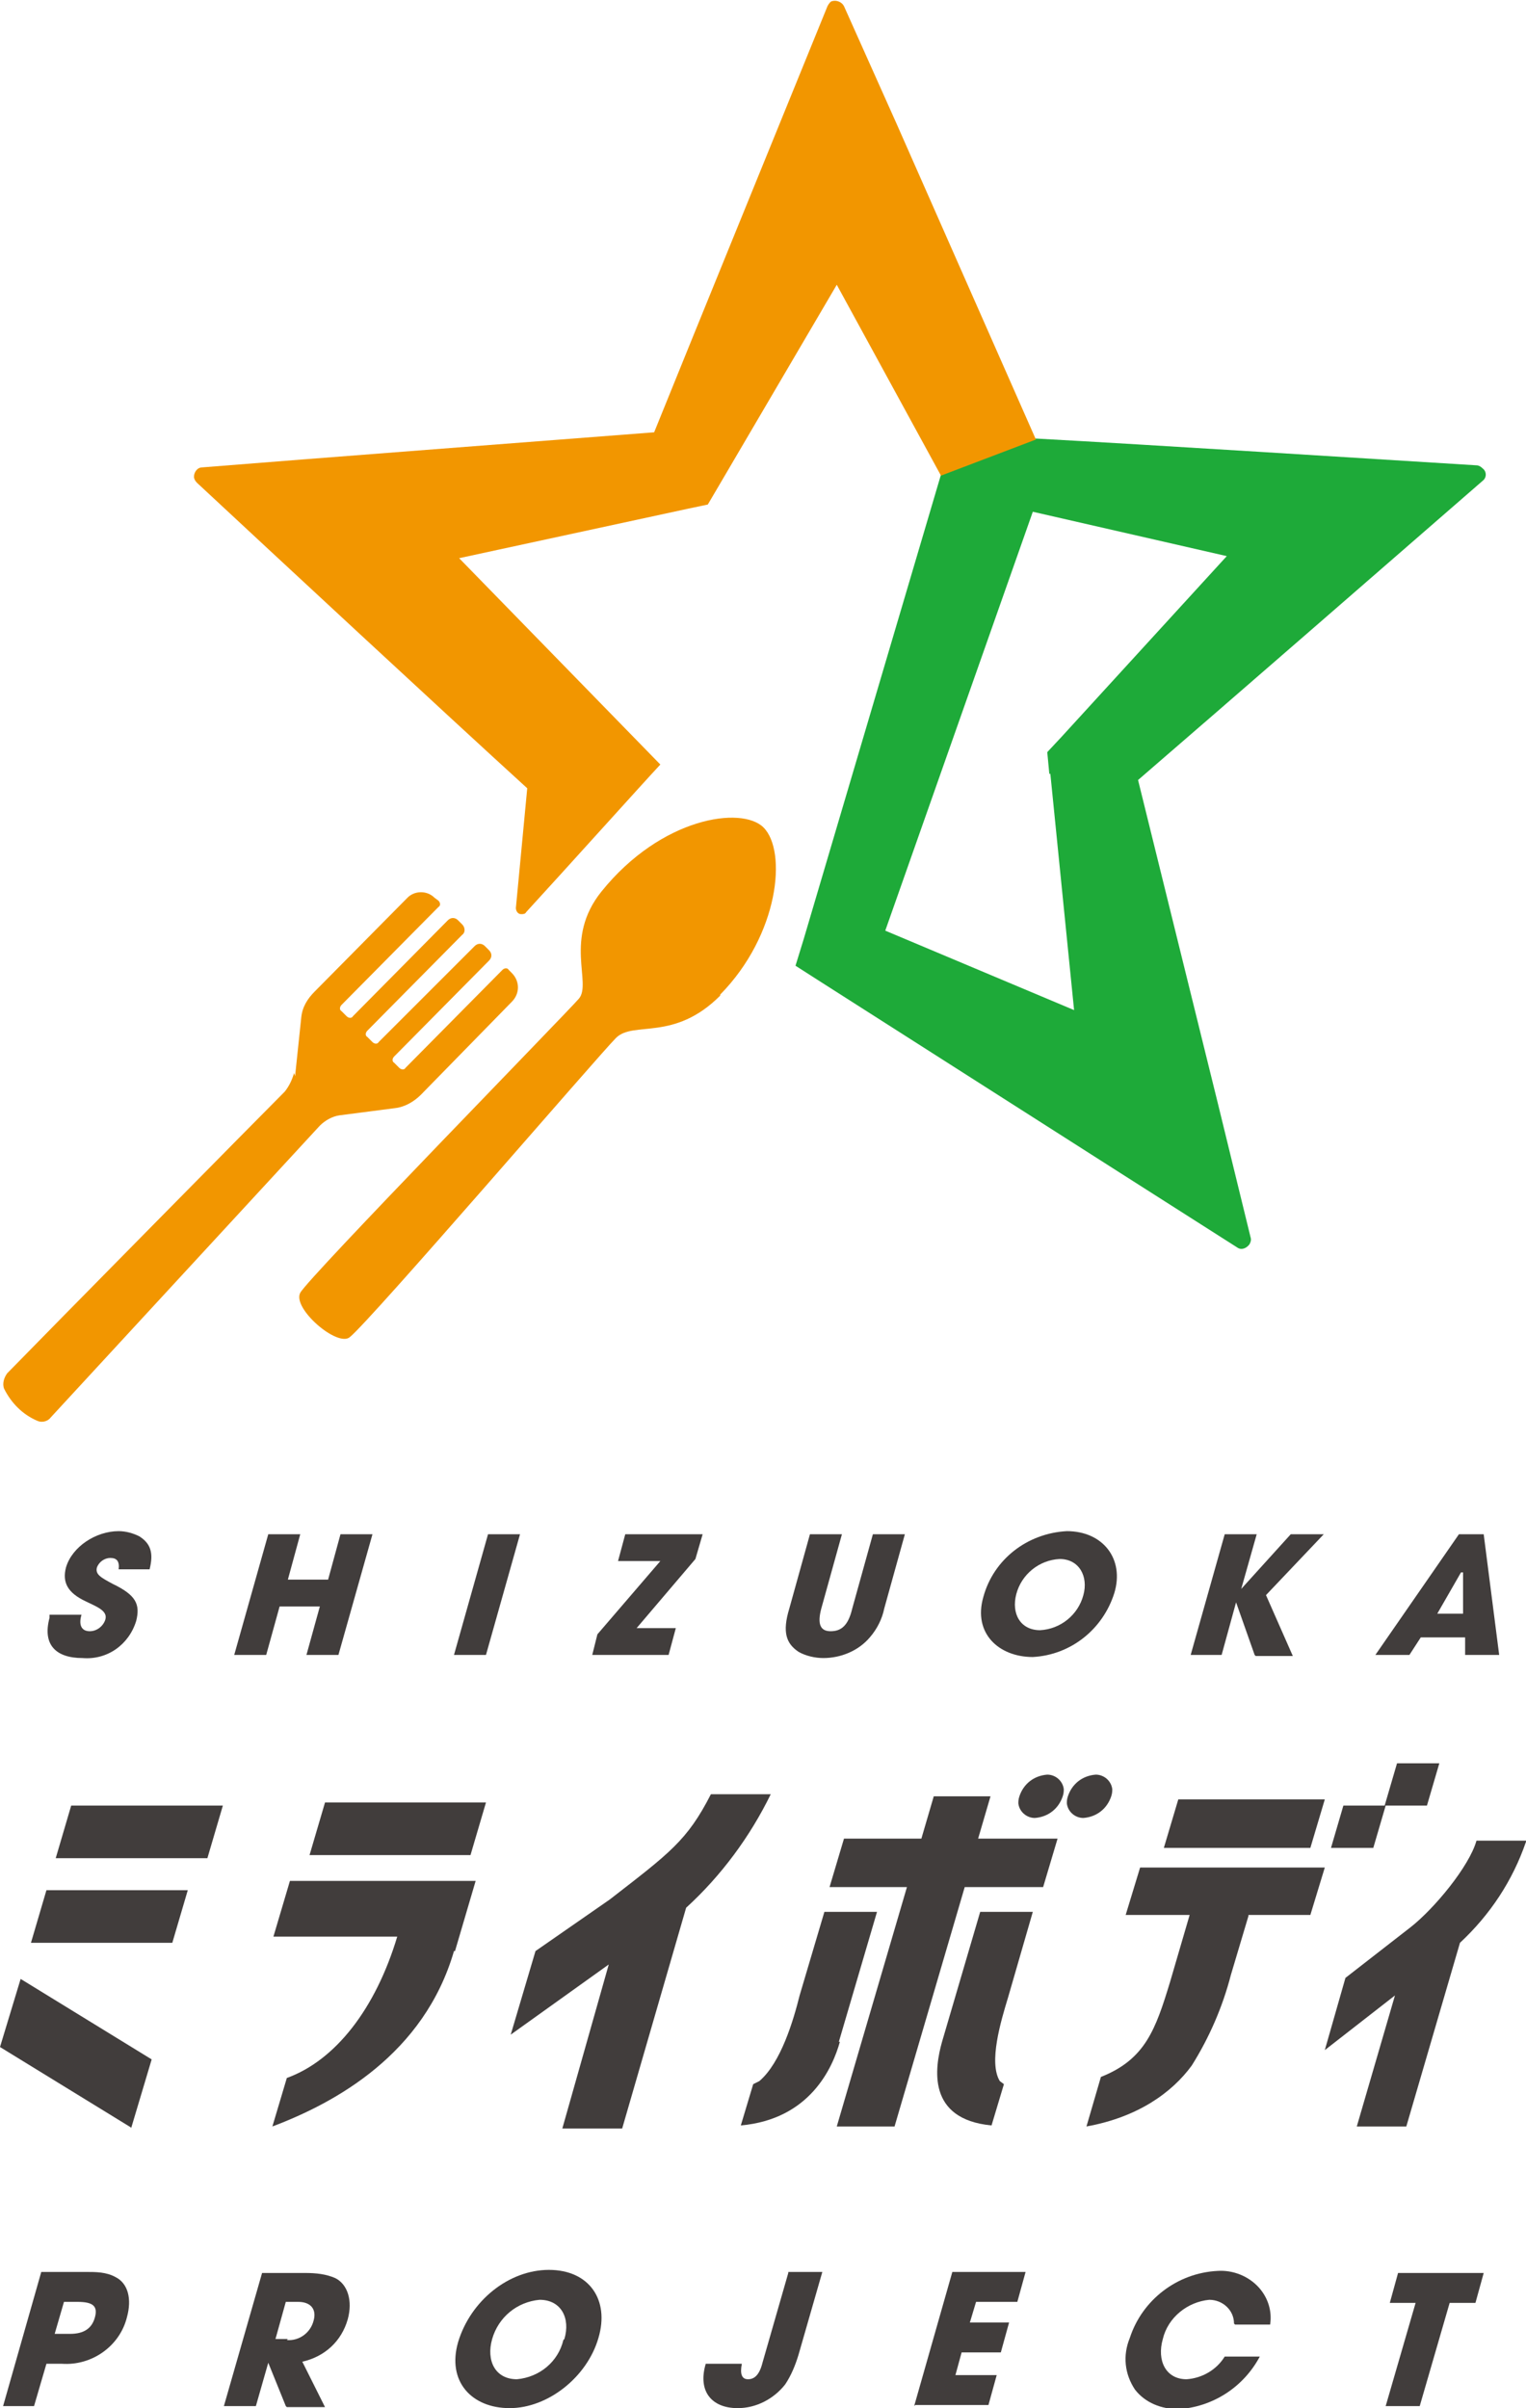 <?xml version="1.0" encoding="UTF-8"?>
<svg id="_グループ_179" data-name="グループ_179" xmlns="http://www.w3.org/2000/svg" width="147.9" height="233.4" xmlns:xlink="http://www.w3.org/1999/xlink" version="1.1" viewBox="0 0 147.9 233.4">
  <!-- Generator: Adobe Illustrator 29.1.0, SVG Export Plug-In . SVG Version: 2.1.0 Build 142)  -->
  <defs>
    <style>
      .st0 {
        fill: none;
      }

      .st1 {
        fill: #f29600;
      }

      .st2 {
        fill: #1eaa39;
      }

      .st3 {
        fill: #413d3c;
      }

      .st4 {
        clip-path: url(#clippath);
      }
    </style>
    <clipPath id="clippath">
      <rect class="st0" width="147.9" height="233.4"/>
    </clipPath>
  </defs>
  <g class="st4">
    <g id="_グループ_178" data-name="グループ_178">
      <path id="_パス_459" data-name="パス_459" class="st2" d="M91.2,46l-13.3,45-.8,2.6,2.5,1.6,29,18.5,11.3,7.2c.4.3.9.1,1.2-.3.1-.2.2-.4.1-.7l-3.2-13.1-7.7-31.2c8-6.9,25.7-22.3,33.4-29,.4-.3.4-.9,0-1.2-.2-.2-.4-.3-.6-.3-9.8-.6-31.7-2-42.8-2.6M101.8,75l2.3,22.9-18.3-7.7,14.3-40.6,18.8,4.3-16,17.5-1.4,1.5.2,2.1Z"/>
      <path id="_パス_460" data-name="パス_460" class="st3" d="M11.5,152.1c.1-.8-.2-1.1-.8-1.1-.6,0-1.1.4-1.3.9-.2.7.4,1,1.5,1.6,2.3,1.1,2.7,2,2.3,3.6-.7,2.3-2.8,3.8-5.2,3.6-2.6,0-3.9-1.3-3.2-3.9v-.3h3.1c-.3,1,0,1.6.8,1.6.7,0,1.3-.5,1.5-1.1.3-.9-.9-1.3-1.9-1.8-1.7-.8-2.3-1.8-1.9-3.3.6-2,2.9-3.5,5.1-3.5.7,0,1.4.2,2,.5,1.1.7,1.4,1.6,1,3.2h-3Z"/>
      <path id="_パス_461" data-name="パス_461" class="st3" d="M29.7,160.4l1.3-4.7h-3.9l-1.3,4.7h-3.1l3.3-11.7h3.1l-1.2,4.4h3.9l1.2-4.4h3.1l-3.3,11.7h-3.1Z"/>
      <path id="_パス_462" data-name="パス_462" class="st3" d="M44,160.4l3.3-11.7h3.1l-3.3,11.7h-3.1Z"/>
      <path id="_パス_463" data-name="パス_463" class="st3" d="M57.4,160.4l.5-2,6.1-7.1h-4.1l.7-2.6h7.5l-.7,2.4-5.7,6.7h3.8l-.7,2.6h-7.5Z"/>
      <path id="_パス_464" data-name="パス_464" class="st3" d="M84.7,148.7h3l-2,7.2c-.2,1-.7,2-1.4,2.8-1.1,1.3-2.8,2-4.5,2-.8,0-1.7-.2-2.4-.6-1.2-.8-1.6-1.9-.9-4.2l2-7.2h3.1l-2,7.2c-.4,1.5-.1,2.2.9,2.2s1.7-.5,2.1-2.2l2-7.2Z"/>
      <path id="_パス_465" data-name="パス_465" class="st3" d="M95.3,154.8c1-3.7,4.3-6.2,8.1-6.4,3.5,0,5.6,2.7,4.6,6-1.1,3.5-4.2,6-7.9,6.2-3.3,0-5.8-2.3-4.8-5.8M105,154.6c.5-1.8-.4-3.5-2.3-3.5-2,.1-3.7,1.5-4.2,3.4-.5,1.9.4,3.5,2.3,3.5,2-.1,3.7-1.5,4.2-3.4"/>
      <path id="_パス_466" data-name="パス_466" class="st3" d="M121.6,160.4l-1.8-5.1h0l-1.4,5.1h-3l3.3-11.7h3.1l-1.5,5.3h0l4.8-5.3h3.2l-5.6,5.9,2.6,5.9h-3.6Z"/>
      <path id="_パス_467" data-name="パス_467" class="st3" d="M142,160.4v-1.7h-4.3l-1.1,1.7h-3.3l8.1-11.7h2.4l1.5,11.7h-3.3ZM141.6,152.4h0s-2.3,4-2.3,4h2.5v-4Z"/>
      <path id="_パス_468" data-name="パス_468" class="st3" d="M.3,233.2l3.7-13h4.3c1,0,2,0,2.9.5,1.2.6,1.6,2.1,1.1,3.9-.7,2.8-3.4,4.7-6.3,4.5h-1.5l-1.2,4.1H.3ZM6.8,226.2c1.3,0,2.1-.5,2.4-1.6.3-1.1-.2-1.5-1.7-1.5h-1.3l-.9,3.1h1.4Z"/>
      <path id="_パス_469" data-name="パス_469" class="st3" d="M27.7,233.2l-1.7-4.2h0l-1.2,4.2h-3.1l3.7-12.9h4.2c1,0,2,.1,2.9.5,1.2.6,1.7,2.2,1.2,4-.6,2.1-2.2,3.6-4.4,4.1l2.2,4.4h-3.7ZM27.8,226.8c1.2.1,2.3-.7,2.6-1.9.3-1.1-.3-1.8-1.5-1.8h-1.2l-1,3.6h1.2Z"/>
      <path id="_パス_470" data-name="パス_470" class="st3" d="M44.4,227c1.2-4,4.9-7,8.8-7s5.9,2.9,4.8,6.6c-1.1,3.8-4.9,6.8-8.6,6.8s-6.1-2.6-5-6.4M54.7,226.7c.6-2-.3-3.8-2.4-3.8-2.2.2-4,1.7-4.6,3.8-.6,2.1.3,3.9,2.4,3.9,2.2-.2,4-1.7,4.5-3.8"/>
      <path id="_パス_471" data-name="パス_471" class="st3" d="M76.4,220.2h3.3l-2.3,8c-.3,1-.7,2-1.3,2.9-1.1,1.4-2.8,2.3-4.6,2.3-2.5,0-3.9-1.6-3.1-4.3h0c0,0,3.5,0,3.5,0-.2,1,0,1.5.6,1.5s1.1-.4,1.4-1.6l2.5-8.7Z"/>
      <path id="_パス_472" data-name="パス_472" class="st3" d="M88.6,233.2l3.7-13h7.1l-.8,2.9h-4l-.6,2h3.8l-.8,2.9h-3.8l-.6,2.2h4l-.8,2.9h-7.1Z"/>
      <path id="_パス_473" data-name="パス_473" class="st3" d="M119.6,225.2c0-1.3-1.1-2.3-2.4-2.3,0,0,0,0,0,0-2.1.2-4,1.7-4.5,3.8-.6,2.1.3,3.9,2.3,3.9,1.5-.1,2.9-.9,3.7-2.2h3.4c-1.6,3-4.6,4.9-7.9,5.1-1.6,0-3.2-.6-4.2-1.9-1-1.5-1.2-3.3-.5-5,1.2-3.7,4.6-6.3,8.5-6.5,1.5-.1,3,.5,4,1.6.9,1,1.3,2.3,1.1,3.6h-3.4Z"/>
      <path id="_パス_474" data-name="パス_474" class="st3" d="M134.3,233.2l2.9-10h-2.5l.8-2.9h8.3l-.8,2.9h-2.5l-2.9,10h-3.3Z"/>
      <path id="_パス_475" data-name="パス_475" class="st3" d="M5.4,180.1l1.5-5.1h14.7l-1.5,5.1H5.4ZM12.7,206.2l-12.7-7.8,2-6.6,12.7,7.8-2,6.7ZM3,188.3l1.5-5.1h13.7l-1.5,5.1H3Z"/>
      <path id="_パス_476" data-name="パス_476" class="st3" d="M44,189.1c-2.9,10-11.5,14.7-17.6,17l1.4-4.7c4.7-1.7,8.6-6.7,10.7-13.7h-12l1.6-5.4h18l-2,6.8ZM30,179.8l1.5-5.1h15.6l-1.5,5.1h-15.6Z"/>
      <path id="_パス_477" data-name="パス_477" class="st3" d="M74.7,173.9c-2,4.1-4.8,7.9-8.2,11l-6.2,21.4h-5.8l4.5-15.9-9.5,6.8,2.4-8.1,7.2-5c5.8-4.5,7.5-5.7,9.8-10.2h5.8Z"/>
      <path id="_パス_478" data-name="パス_478" class="st3" d="M81.4,197.9c-.7,2.5-2.9,7.5-9.6,8.1l1.2-4,.6-.3c2.1-1.8,3.3-5.9,3.9-8.3l2.4-8.1h5.1l-3.7,12.6ZM102.5,178.2l-1.4,4.7h-7.6l-6.8,23.2h-5.6l6.8-23.2h-7.5l1.4-4.7h7.5l1.2-4.1h5.5l-1.2,4.1h7.6ZM97.7,193.6c-.7,2.3-1.9,6.3-.8,8.1l.4.3-1.2,4c-6.3-.6-5.5-5.6-4.8-8.1l3.7-12.6h5.1l-2.4,8.3Z"/>
      <path id="_パス_479" data-name="パス_479" class="st3" d="M121,185.7l-1.7,5.7c-.8,3.1-2.1,6.1-3.8,8.8-1.9,2.6-5.2,5-10.2,5.9l1.4-4.8c4.3-1.7,5.3-4.6,6.7-9.2l1.9-6.5h-6.2l1.4-4.6h17.9l-1.4,4.6h-6ZM112.8,179.1l1.4-4.7h14.2l-1.4,4.7h-14.2Z"/>
      <path id="_パス_480" data-name="パス_480" class="st3" d="M147.9,178.5c-1.3,3.8-3.5,7.1-6.4,9.8l-5.2,17.8h-4.8l3.7-12.7-6.8,5.3,2-7,6.3-4.9c2.3-1.8,5.7-5.9,6.4-8.4h4.9Z"/>
      <path id="_パス_481" data-name="パス_481" class="st3" d="M103,174.1c-.4,1.2-1.4,2-2.7,2.1-.8,0-1.5-.6-1.6-1.4,0-.2,0-.4.1-.7.4-1.2,1.4-2,2.7-2.1.8,0,1.5.6,1.6,1.4,0,.2,0,.4-.1.7"/>
      <path id="_パス_482" data-name="パス_482" class="st3" d="M107.7,174.1c-.4,1.2-1.4,2-2.7,2.1-.8,0-1.5-.6-1.6-1.4,0-.2,0-.4.1-.7.4-1.2,1.4-2,2.7-2.1.8,0,1.5.6,1.6,1.4,0,.2,0,.4-.1.7"/>
      <path id="_パス_483" data-name="パス_483" class="st3" d="M133.1,179.1h-4.1l1.2-4.1h4.1l-1.2,4.1Z"/>
      <path id="_パス_484" data-name="パス_484" class="st3" d="M138.3,175h-4.1l1.2-4.1h4.1l-1.2,4.1Z"/>
      <path id="_パス_485" data-name="パス_485" class="st1" d="M28.6,104.3l.6-5.7c.1-1,.6-1.8,1.3-2.5l9-9.1c.7-.7,1.9-.7,2.6,0,0,0,0,0,0,0l.4.3c.2.2.2.5,0,.6,0,0,0,0,0,0l-9.4,9.5c-.2.2-.2.5,0,.6l.5.5c.2.2.5.2.6,0l9.2-9.3c.3-.3.7-.3,1,0l.4.4c.3.3.3.8,0,1,0,0,0,0,0,0l-9.2,9.3c-.2.2-.2.5,0,.6,0,0,0,0,0,0l.5.5c.2.2.5.2.6,0l9.3-9.3c.3-.3.7-.3,1,0l.4.4c.3.3.3.7,0,1,0,0,0,0,0,0l-9.2,9.3c-.2.2-.2.5,0,.6,0,0,0,0,0,0l.5.5c.2.2.5.2.6,0,0,0,0,0,0,0l9.4-9.5c.2-.2.5-.2.6,0l.3.3c.8.8.8,2,0,2.8,0,0,0,0,0,0l-8.8,9c-.7.7-1.6,1.2-2.5,1.3l-5.4.7c-.7.1-1.4.5-1.9,1l-26.1,28.3c-.3.4-.9.5-1.3.3-1.4-.6-2.5-1.7-3.2-3.1-.2-.5,0-1.1.3-1.5,3.7-3.8,24.8-25.2,26.9-27.3.4-.5.7-1.1.9-1.8"/>
      <path id="_パス_486" data-name="パス_486" class="st1" d="M69.8,96.5c-4.5,4.5-8.4,2.4-10.1,4.1s-23.7,27.3-25.8,29c-1.2,1-5.6-2.8-4.8-4.3s25.7-27,27-28.5-1.5-5.8,2.2-10.4c5.8-7.2,13.6-8.3,15.7-6.2,2.3,2.3,1.5,10.4-4.2,16.2"/>
      <path id="_パス_487" data-name="パス_487" class="st1" d="M68.6,48.9l1-1.7,11.5-19.6,10.1,18.5,9.2-3.5-13.5-30.6-5.1-11.4c-.2-.4-.7-.6-1.1-.5-.2,0-.4.3-.5.5-3.9,9.6-12.8,31.4-16.8,41.3-10.3.8-33.9,2.6-43.8,3.4-.5,0-.8.5-.8.9,0,.2.1.4.3.6,7.3,6.8,24.1,22.4,32,29.6l-1.1,11.6c0,.3.2.6.5.6.2,0,.4,0,.5-.2,3.4-3.7,11.5-12.7,13-14.3l-19.5-20,22.2-4.8,1.9-.4Z"/>
    </g>
  </g>
</svg>